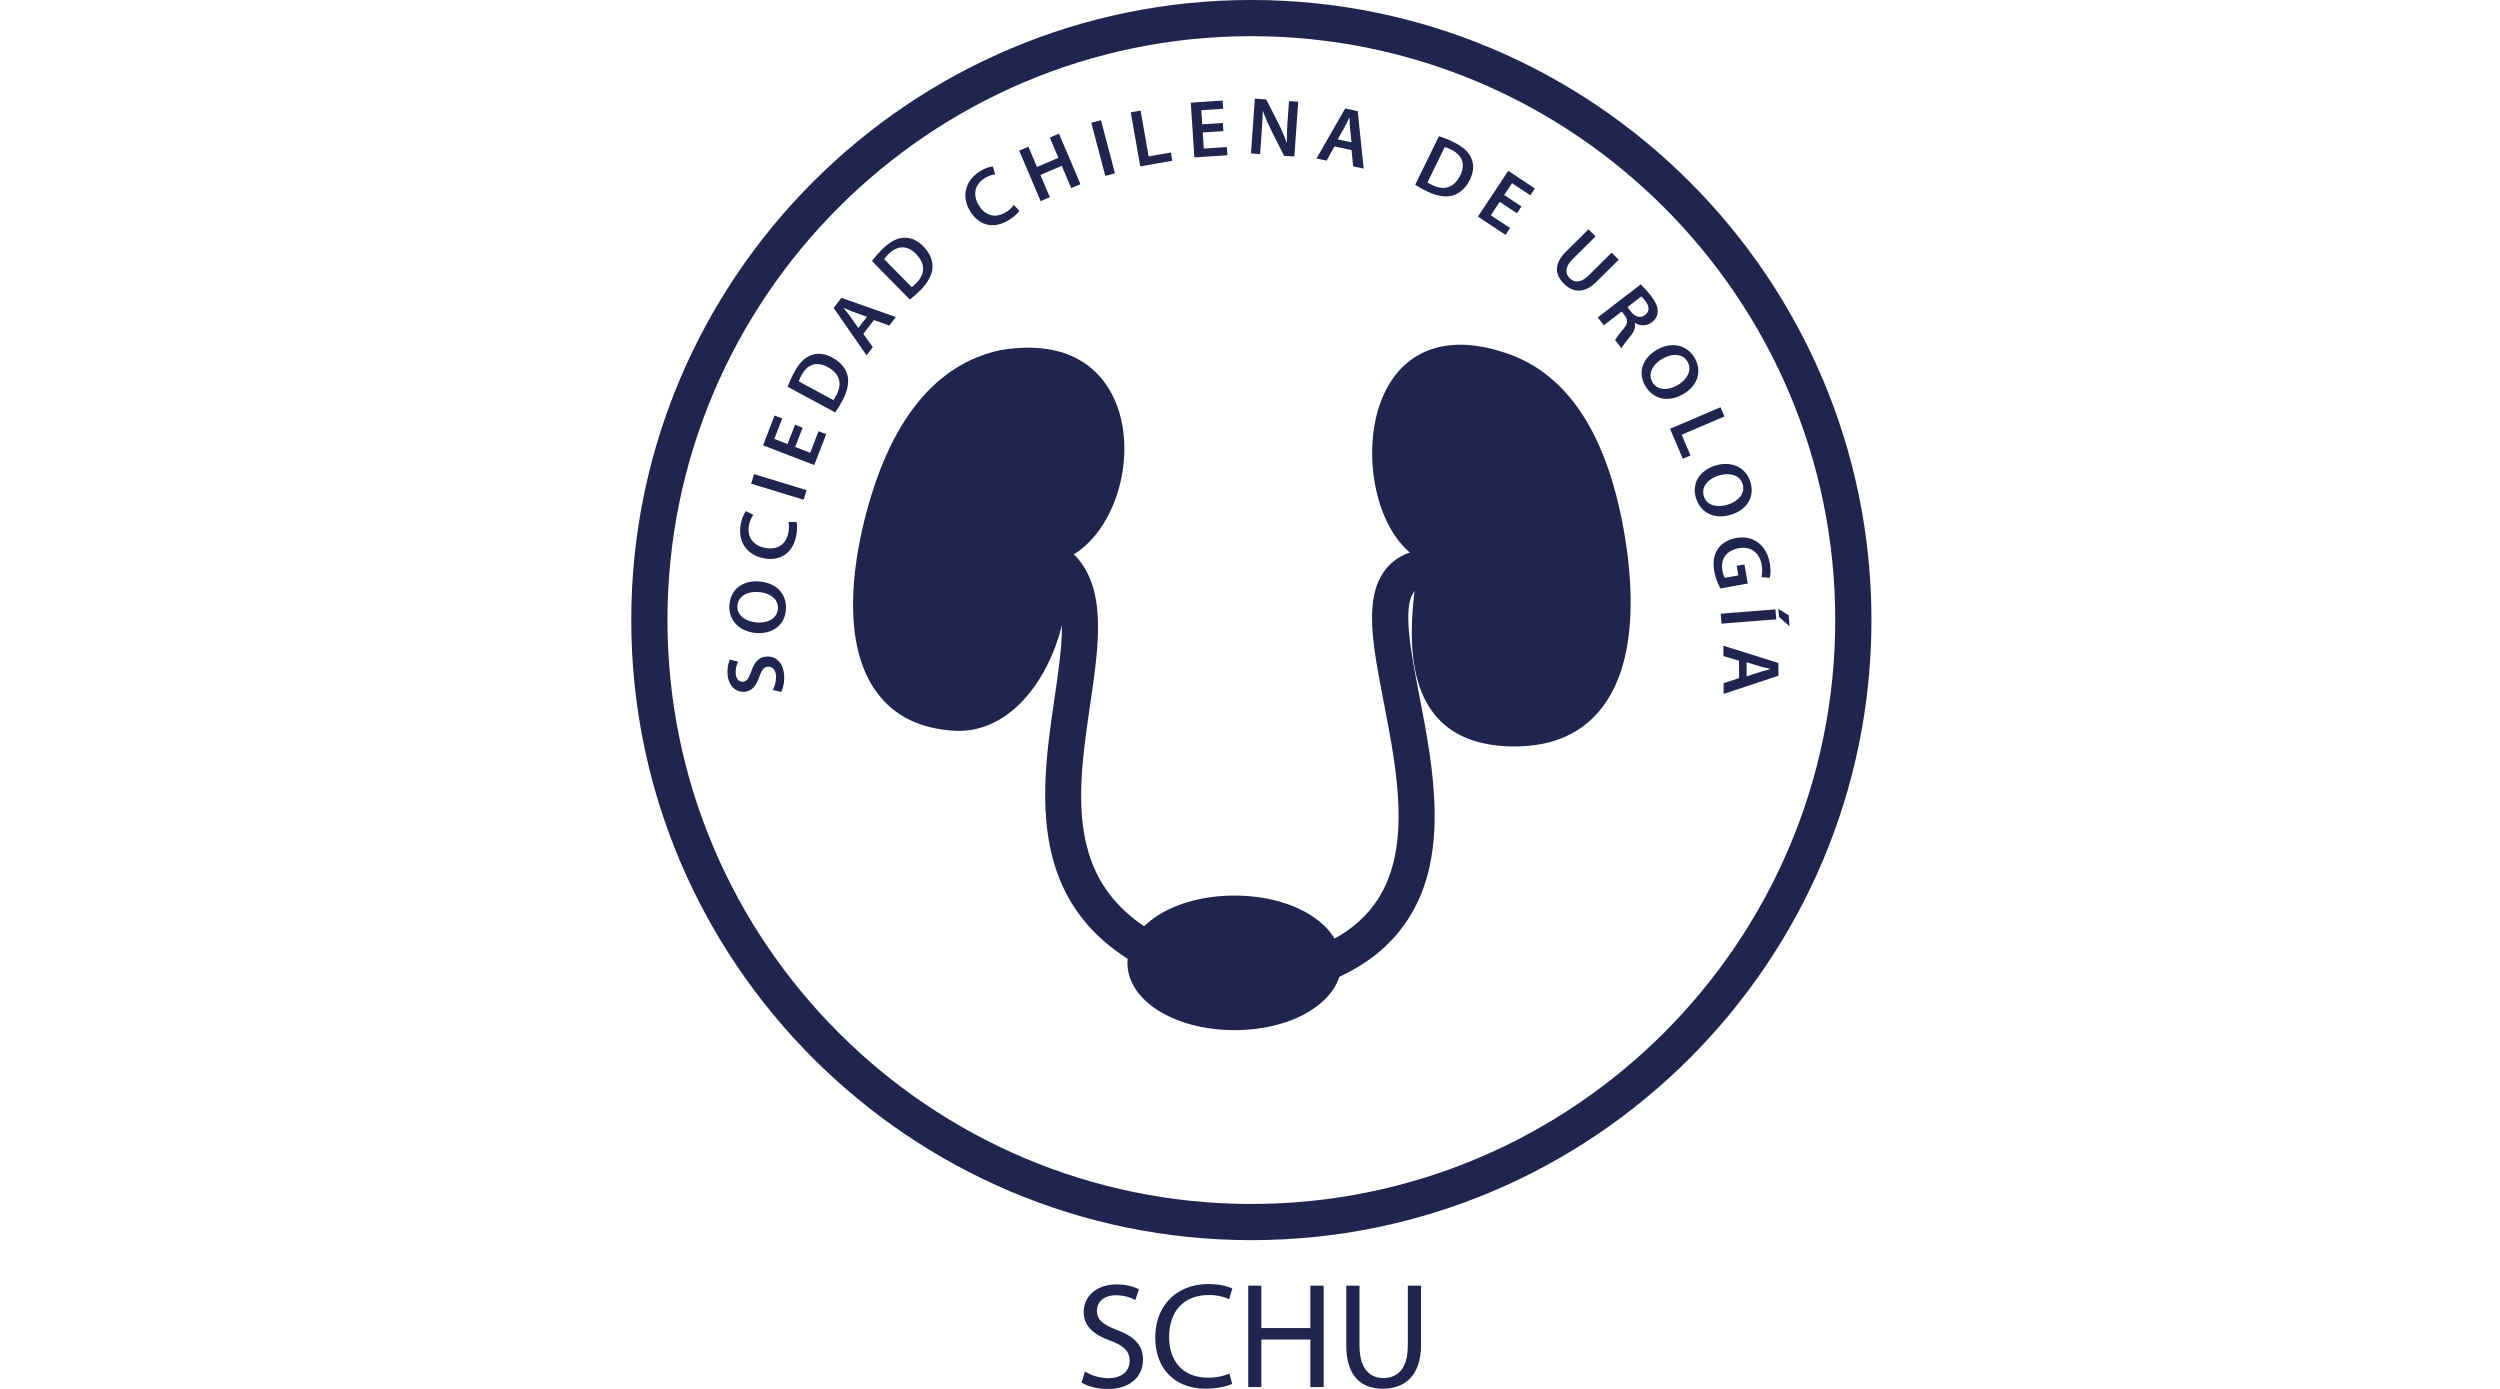 <?xml version="1.0" encoding="UTF-8" standalone="no"?>
<svg
   width="450"
   height="250"
   viewBox="0 0 119.065 66.147"
   version="1.1"
   id="svg26"
   sodipodi:docname="logo-schu.svg"
   inkscape:version="1.3.2 (091e20e, 2023-11-25)"
   xmlns:inkscape="http://www.inkscape.org/namespaces/inkscape"
   xmlns:sodipodi="http://sodipodi.sourceforge.net/DTD/sodipodi-0.dtd"
   xmlns="http://www.w3.org/2000/svg"
   xmlns:svg="http://www.w3.org/2000/svg">
  <sodipodi:namedview
     id="namedview26"
     pagecolor="#ffffff"
     bordercolor="#000000"
     borderopacity="0.25"
     inkscape:showpageshadow="2"
     inkscape:pageopacity="0.0"
     inkscape:pagecheckerboard="0"
     inkscape:deskcolor="#d1d1d1"
     inkscape:zoom="3.4477723"
     inkscape:cx="30.454448"
     inkscape:cy="34.224998"
     inkscape:window-width="3840"
     inkscape:window-height="2107"
     inkscape:window-x="0"
     inkscape:window-y="25"
     inkscape:window-maximized="0"
     inkscape:current-layer="svg26" />
  <defs
     id="defs13">
    <clipPath
       id="a">
      <path
         d="m -137.14,45.528 h 1366 V -613.38 h -1366 z"
         id="path1" />
    </clipPath>
    <clipPath
       id="b">
      <path
         d="m -135.01,31.608 h 1366 V -627.3 h -1366 z"
         id="path2" />
    </clipPath>
    <clipPath
       id="c">
      <path
         d="m -116.36,44.948 h 1366 V -613.96 h -1366 z"
         id="path3" />
    </clipPath>
    <clipPath
       id="d">
      <path
         d="m -116.38,44.638 h 1366 V -614.27 h -1366 z"
         id="path4" />
    </clipPath>
    <clipPath
       id="e">
      <path
         d="m -126.97,55.258 h 1366 V -603.65 h -1366 z"
         id="path5" />
    </clipPath>
    <clipPath
       id="f">
      <path
         d="m -126.66,55.998 h 1366 V -602.91 h -1366 z"
         id="path6" />
    </clipPath>
    <clipPath
       id="g">
      <path
         d="m -126.66,51.948 h 1366 V -606.96 h -1366 z"
         id="path7" />
    </clipPath>
    <clipPath
       id="h">
      <path
         d="m -127.29,19.578 h 1366 V -639.33 h -1366 z"
         id="path8" />
    </clipPath>
    <clipPath
       id="i">
      <path
         d="m -109.91,43.808 h 1366 V -615.1 h -1366 z"
         id="path9" />
    </clipPath>
    <clipPath
       id="j">
      <path
         d="m -121.15,68.928 h 1366 V -589.98 h -1366 z"
         id="path10" />
    </clipPath>
    <clipPath
       id="k">
      <path
         d="m -126.57,69.398 h 1366 V -589.51 h -1366 z"
         id="path11" />
    </clipPath>
    <clipPath
       id="l">
      <path
         d="m -127.66,65.768 h 1366 V -593.14 h -1366 z"
         id="path12" />
    </clipPath>
    <clipPath
       id="m">
      <path
         d="m -131.29,65.768 h 1366 V -593.14 h -1366 z"
         id="path13" />
    </clipPath>
  </defs>
  <g
     fill="#21244e"
     id="g26"
     transform="matrix(3.653,0,0,3.653,30.088,0.006)">
    <path
       d="m 0,0 c 3.603,0.078 4.252,3.597 3.646,7.342 -0.613,3.791 -2.13,5.971 -4.34,6.634 C -6.065,15.682 -5.97,7.987 -3.317,6.774 -3.886,3.552 -4.075,-0.089 0,0"
       clip-path="url(#a)"
       transform="matrix(0.353,0,0,-0.353,11.548,9.62)"
       id="path14" />
    <path
       d="m 0,0 c -1.122,0 -1.944,-0.573 -2.372,-1.681 -0.717,-1.857 -0.034,-4.569 1.304,-5.181 l 0.215,-0.098 -0.042,-0.232 c -0.339,-1.93 -0.596,-4.3 0.45,-5.52 0.539,-0.628 1.37,-0.919 2.561,-0.896 1.099,0.025 1.954,0.394 2.542,1.1 0.951,1.142 1.239,3.233 0.809,5.889 -0.581,3.592 -1.97,5.742 -4.127,6.39 A 4.466,4.466 0 0 1 0,0 m 1.981,-14.22 c -1.286,0 -2.257,0.373 -2.889,1.11 -1.166,1.359 -0.988,3.673 -0.626,5.804 -1.628,0.962 -2.147,3.931 -1.408,5.845 0.706,1.83 2.332,2.493 4.463,1.816 C 3.916,-0.364 5.448,-2.679 6.07,-6.522 6.394,-8.526 6.494,-11.258 5.128,-12.899 4.422,-13.747 3.413,-14.191 2.129,-14.218 2.079,-14.22 2.03,-14.22 1.981,-14.22"
       clip-path="url(#b)"
       transform="matrix(0.353,0,0,-0.353,10.808,4.71)"
       id="path15" />
    <path
       d="m 0,0 c -3.6,0.174 -3.965,3.813 -3.076,7.387 0.9,3.618 2.578,5.607 4.832,6.075 C 7.319,14.345 6.56,7.256 3.822,6.29 4.144,3.13 2.39,-0.115 0,0"
       clip-path="url(#c)"
       transform="matrix(0.353,0,0,-0.353,4.218,9.42)"
       id="path16" />
    <path
       d="M 0,0 C 0.729,-0.035 1.419,0.281 2.018,0.913 3.114,2.07 3.697,4.048 3.503,5.954 l -0.024,0.239 0.227,0.08 c 1.333,0.47 2.229,2.775 1.775,4.568 -0.237,0.933 -1.03,2.436 -3.692,2.014 C -0.396,12.401 -1.942,10.433 -2.794,7.008 -3.438,4.419 -3.308,2.341 -2.427,1.156 -1.895,0.441 -1.078,0.052 0,0 m 0.109,-0.614 -0.138,0.003 c -1.271,0.062 -2.242,0.534 -2.888,1.403 -1.339,1.8 -0.869,4.76 -0.47,6.364 0.913,3.672 2.617,5.791 5.066,6.3 3.273,0.519 4.162,-1.551 4.394,-2.465 C 6.59,8.95 5.656,6.513 4.131,5.789 4.275,3.784 3.631,1.726 2.461,0.492 1.773,-0.234 0.963,-0.614 0.109,-0.614"
       clip-path="url(#d)"
       transform="matrix(0.353,0,0,-0.353,4.228,9.31)"
       id="path17" />
    <path
       d="m 0,0 -0.103,0.021 c -8.252,1.65 -7.447,7.136 -6.859,11.142 0.297,2.024 0.553,3.771 -0.336,4.492 l 0.842,1.039 c 1.481,-1.2 1.159,-3.398 0.817,-5.726 C -6.23,6.94 -6.842,2.774 0.057,1.353 c 2.339,0.281 3.906,1.004 4.79,2.209 1.425,1.94 0.858,4.873 0.357,7.46 -0.416,2.15 -0.744,3.848 0.043,4.891 0.347,0.46 0.868,0.723 1.548,0.783 L 6.91,15.363 C 6.523,15.329 6.385,15.201 6.314,15.107 5.886,14.54 6.207,12.88 6.517,11.276 7.042,8.561 7.696,5.182 5.925,2.77 4.795,1.231 2.891,0.328 0.104,0.012 Z"
       clip-path="url(#e)"
       transform="matrix(0.353,0,0,-0.353,7.968,13.05)"
       id="path18" />
    <path
       d="M 0,0 C 2.015,0 3.649,0.976 3.649,2.18 3.649,3.384 2.015,4.359 0,4.359 -2.015,4.359 -3.649,3.384 -3.649,2.18 -3.649,0.976 -2.015,0 0,0"
       clip-path="url(#f)"
       transform="matrix(0.353,0,0,-0.353,7.858,13.32)"
       id="path19" />
    <path
       d="m 0,0 c -1.812,0 -3.343,-0.859 -3.343,-1.875 0,-1.016 1.531,-1.873 3.343,-1.873 1.812,0 3.343,0.857 3.343,1.873 C 3.343,-0.859 1.812,0 0,0 m 0,-4.359 c -2.217,0 -3.954,1.091 -3.954,2.484 0,1.394 1.737,2.486 3.954,2.486 2.217,0 3.954,-1.092 3.954,-2.486 0,-1.393 -1.737,-2.484 -3.954,-2.484"
       clip-path="url(#g)"
       transform="matrix(0.353,0,0,-0.353,7.858,11.89)"
       id="path20" />
    <path
       d="m 0,0 c -11.891,0 -21.565,-9.674 -21.565,-21.565 0,-11.891 9.674,-21.565 21.565,-21.565 11.891,0 21.565,9.674 21.565,21.565 C 21.565,-9.674 11.891,0 0,0 m 0,-44.467 c -12.628,0 -22.902,10.274 -22.902,22.902 0,12.628 10.274,22.902 22.902,22.902 12.628,0 22.902,-10.274 22.902,-22.902 0,-12.628 -10.274,-22.902 -22.902,-22.902"
       clip-path="url(#h)"
       transform="matrix(0.353,0,0,-0.353,8.078,0.47)"
       id="path21" />
    <path
       d="M 0,0 C 0.064,0.112 0.12,0.336 0.115,0.549 0.105,1.074 -0.182,1.314 -0.507,1.308 -0.799,1.302 -0.973,1.127 -1.099,0.772 -1.199,0.499 -1.269,0.38 -1.425,0.377 -1.543,0.375 -1.671,0.475 -1.676,0.71 a 0.86,0.86 0 0 0 0.089,0.405 l -0.3,0.084 A 1.06,1.06 0 0 1 -1.979,0.71 c 0.009,-0.439 0.267,-0.711 0.597,-0.705 0.292,0.006 0.465,0.223 0.58,0.56 0.088,0.26 0.176,0.364 0.329,0.368 0.166,0.003 0.28,-0.128 0.285,-0.365 A 1.03,1.03 0 0 0 -0.309,0.075 Z m -1.907,3.233 c -0.05,-0.57 0.352,-0.998 0.973,-1.053 0.593,-0.052 1.06,0.268 1.11,0.838 0.05,0.558 -0.3,1.002 -0.977,1.063 -0.576,0.051 -1.053,-0.257 -1.106,-0.848 m 0.296,-0.035 c 0.033,0.369 0.409,0.526 0.79,0.492 C -0.399,3.652 -0.086,3.422 -0.118,3.066 -0.15,2.712 -0.495,2.534 -0.905,2.57 -1.322,2.607 -1.644,2.832 -1.611,3.198 M 0.272,6.28 A 1.044,1.044 0 0 0 0.264,5.869 C 0.175,5.433 -0.157,5.234 -0.594,5.323 -1.071,5.421 -1.266,5.765 -1.183,6.169 a 0.988,0.988 0 0 0 0.157,0.373 L -1.299,6.681 A 1.185,1.185 0 0 1 -1.486,6.215 C -1.61,5.608 -1.308,5.073 -0.654,4.94 -0.049,4.816 0.424,5.118 0.553,5.749 0.601,5.988 0.596,6.185 0.569,6.28 Z m -1.378,1.413 1.94,-0.592 0.108,0.354 -1.94,0.591 z M 0.514,9.87 0.238,9.157 -0.25,9.346 0.042,10.101 -0.242,10.21 -0.667,9.11 1.225,8.38 1.666,9.521 1.383,9.631 1.075,8.834 0.519,9.049 0.795,9.761 Z m 1.485,0.455 c 0.07,0.098 0.158,0.236 0.26,0.426 0.188,0.347 0.259,0.675 0.194,0.939 C 2.39,11.942 2.211,12.179 1.892,12.351 1.588,12.515 1.319,12.524 1.086,12.428 0.86,12.338 0.667,12.144 0.487,11.81 A 3.615,3.615 0 0 1 0.243,11.272 Z m -1.344,1.146 c 0.013,0.05 0.045,0.129 0.101,0.232 0.22,0.408 0.568,0.514 0.961,0.298 C 2.17,11.757 2.268,11.379 2.036,10.957 2,10.891 1.963,10.822 1.931,10.781 Z m 2.775,2.266 0.568,-0.204 0.241,0.315 -2.01,0.711 -0.287,-0.375 1.214,-1.75 0.232,0.303 -0.35,0.489 z M 2.853,13.444 2.552,13.872 C 2.478,13.974 2.384,14.084 2.31,14.179 l 0.003,0.005 c 0.111,-0.048 0.242,-0.106 0.363,-0.15 L 3.17,13.857 Z m 1.903,1.05 c 0.096,0.074 0.221,0.179 0.375,0.331 0.281,0.277 0.445,0.569 0.46,0.841 C 5.606,15.925 5.503,16.205 5.25,16.462 5.007,16.709 4.753,16.796 4.501,16.773 4.259,16.753 4.017,16.625 3.747,16.36 a 3.704,3.704 0 0 1 -0.39,-0.444 z m -0.948,1.491 c 0.028,0.044 0.082,0.11 0.165,0.192 0.33,0.325 0.694,0.325 1.007,0.003 C 5.341,15.813 5.323,15.424 4.978,15.088 4.924,15.035 4.869,14.981 4.826,14.951 Z m 4.788,2.004 A 1.028,1.028 0 0 0 8.29,17.715 C 7.911,17.483 7.538,17.591 7.306,17.971 7.053,18.387 7.172,18.763 7.524,18.978 a 0.98,0.98 0 0 0 0.38,0.14 L 7.82,19.412 A 1.173,1.173 0 0 1 7.351,19.232 C 6.822,18.909 6.636,18.324 6.984,17.754 c 0.321,-0.527 0.865,-0.667 1.415,-0.332 0.208,0.127 0.349,0.265 0.4,0.349 z m 0.197,2.006 0.794,-1.867 0.34,0.145 -0.349,0.822 0.789,0.336 0.349,-0.822 0.341,0.144 -0.793,1.867 -0.34,-0.145 0.317,-0.748 -0.79,-0.336 -0.317,0.748 z m 2.663,1.027 0.518,-1.96 0.358,0.094 -0.518,1.961 z m 1.809,-1.611 1.185,0.208 -0.054,0.305 -0.821,-0.144 -0.297,1.692 -0.364,-0.064 z m 3.052,1.604 -0.763,-0.05 -0.034,0.523 0.807,0.052 -0.019,0.303 -1.177,-0.077 0.132,-2.023 1.222,0.08 -0.02,0.303 -0.852,-0.056 -0.04,0.595 0.763,0.05 z m 1.376,-1.148 0.051,0.722 c 0.024,0.334 0.04,0.601 0.044,0.863 l 0.009,0.003 c 0.083,-0.235 0.2,-0.494 0.314,-0.726 l 0.465,-0.926 0.38,-0.027 0.144,2.023 -0.341,0.024 -0.051,-0.705 a 9.968,9.968 0 0 1 -0.027,-0.843 h -0.006 a 5.45,5.45 0 0 1 -0.296,0.703 l -0.461,0.905 -0.42,0.03 -0.144,-2.022 z m 3.376,0.147 0.059,-0.6 0.388,-0.084 -0.219,2.122 -0.462,0.099 -1.06,-1.847 0.373,-0.08 0.291,0.525 z m -0.512,0.396 0.258,0.456 c 0.06,0.11 0.119,0.242 0.173,0.351 l 0.006,-0.002 c 0.005,-0.121 0.008,-0.263 0.02,-0.392 l 0.052,-0.522 z m 2.863,-1.676 a 3.83,3.83 0 0 1 0.437,-0.244 c 0.354,-0.173 0.684,-0.231 0.946,-0.154 0.25,0.072 0.479,0.261 0.637,0.586 0.152,0.311 0.15,0.58 0.044,0.809 -0.099,0.222 -0.3,0.407 -0.64,0.574 a 3.736,3.736 0 0 1 -0.548,0.221 z m 1.09,1.389 c 0.052,-0.011 0.131,-0.04 0.237,-0.092 0.416,-0.203 0.536,-0.547 0.337,-0.948 -0.226,-0.463 -0.599,-0.575 -1.031,-0.361 -0.067,0.033 -0.137,0.067 -0.18,0.098 z m 2.835,-2.191 -0.637,0.422 0.289,0.437 0.675,-0.447 0.167,0.253 -0.983,0.651 -1.119,-1.69 1.02,-0.677 0.168,0.254 -0.712,0.472 0.329,0.496 0.637,-0.422 z m 2.476,-0.844 -0.825,-0.818 c -0.453,-0.449 -0.424,-0.849 -0.094,-1.182 0.344,-0.347 0.766,-0.38 1.211,0.06 l 0.823,0.816 -0.261,0.263 -0.84,-0.833 c -0.282,-0.279 -0.524,-0.296 -0.713,-0.105 -0.176,0.177 -0.162,0.424 0.12,0.703 l 0.84,0.833 z m 0.341,-3.254 0.224,-0.291 0.661,0.508 0.113,-0.148 c 0.124,-0.171 0.116,-0.299 -0.06,-0.505 a 2.926,2.926 0 0 1 -0.297,-0.399 l 0.233,-0.303 c 0.037,0.082 0.19,0.267 0.352,0.471 0.124,0.16 0.183,0.315 0.138,0.463 l 0.007,0.005 a 0.542,0.542 0 0 1 0.627,0.019 c 0.136,0.104 0.21,0.241 0.216,0.386 0.008,0.177 -0.075,0.363 -0.253,0.595 a 3.56,3.56 0 0 1 -0.374,0.418 z m 1.608,0.773 c 0.029,-0.024 0.082,-0.078 0.153,-0.171 0.147,-0.191 0.162,-0.378 -0.015,-0.513 -0.16,-0.123 -0.361,-0.079 -0.513,0.119 l -0.134,0.174 z m 1.97,-2.268 c -0.289,0.493 -0.865,0.609 -1.403,0.294 -0.514,-0.3 -0.709,-0.832 -0.42,-1.325 0.282,-0.484 0.825,-0.644 1.412,-0.3 0.499,0.292 0.71,0.819 0.411,1.331 m -0.262,-0.143 c 0.187,-0.32 -0.029,-0.666 -0.359,-0.858 -0.366,-0.215 -0.754,-0.207 -0.935,0.102 -0.179,0.307 0,0.651 0.355,0.86 0.362,0.21 0.754,0.213 0.939,-0.104 m -0.646,-2.476 0.472,-1.107 0.285,0.122 -0.327,0.766 1.58,0.674 -0.145,0.34 z M 35.799,7.758 C 35.628,8.304 35.092,8.546 34.498,8.36 33.929,8.182 33.621,7.708 33.791,7.162 c 0.167,-0.534 0.661,-0.812 1.31,-0.609 0.551,0.173 0.875,0.64 0.698,1.205 M 35.512,7.678 C 35.622,7.325 35.334,7.036 34.97,6.922 34.565,6.795 34.188,6.889 34.081,7.231 c -0.105,0.339 0.146,0.635 0.539,0.758 0.4,0.125 0.783,0.039 0.892,-0.311 M 35.705,4.006 35.578,4.71 35.292,4.659 35.355,4.306 34.857,4.216 a 0.732,0.732 0 0 0 -0.091,0.268 c -0.075,0.415 0.145,0.743 0.598,0.824 0.465,0.084 0.77,-0.17 0.848,-0.597 0.037,-0.21 0.023,-0.35 -0.005,-0.468 L 36.515,4.216 C 36.543,4.315 36.558,4.517 36.514,4.763 36.395,5.423 35.908,5.8 35.278,5.687 34.975,5.635 34.73,5.484 34.593,5.276 34.447,5.054 34.407,4.784 34.468,4.446 34.516,4.18 34.626,3.943 34.696,3.824 Z m 1.02,-0.954 -2.022,-0.161 0.03,-0.368 2.022,0.16 z M 37.213,2.835 36.832,3.07 36.856,2.773 37.245,2.427 Z M 35.383,0.512 34.81,0.325 34.812,-0.072 36.836,0.6 36.833,1.072 34.801,1.709 34.804,1.327 35.379,1.156 Z M 35.659,1.098 36.16,0.944 C 36.281,0.909 36.422,0.88 36.54,0.85 V 0.844 C 36.422,0.813 36.284,0.779 36.161,0.74 L 35.662,0.577 Z"
       clip-path="url(#i)"
       transform="matrix(0.353,0,0,-0.353,1.947,9.02)"
       id="path22" />
    <path
       d="m 0,0 a 1.72,1.72 0 0 1 0.867,-0.244 c 0.495,0 0.784,0.261 0.784,0.639 0,0.35 -0.201,0.55 -0.706,0.744 -0.612,0.217 -0.989,0.534 -0.989,1.062 0,0.583 0.483,1.017 1.211,1.017 0.383,0 0.661,-0.089 0.828,-0.184 L 1.862,2.64 A 1.505,1.505 0 0 1 1.15,2.818 c -0.511,0 -0.705,-0.306 -0.705,-0.562 0,-0.35 0.227,-0.522 0.744,-0.722 0.634,-0.245 0.956,-0.55 0.956,-1.1 0,-0.578 -0.428,-1.079 -1.311,-1.079 -0.362,0 -0.756,0.106 -0.956,0.239 z"
       clip-path="url(#j)"
       transform="matrix(0.353,0,0,-0.353,5.908,17.88)"
       id="path23" />
    <path
       d="m 0,0 c -0.178,-0.089 -0.534,-0.178 -0.989,-0.178 -1.056,0 -1.851,0.667 -1.851,1.895 0,1.173 0.795,1.967 1.956,1.967 0.467,0 0.762,-0.1 0.89,-0.166 L -0.111,3.123 a 1.763,1.763 0 0 1 -0.756,0.156 c -0.878,0 -1.462,-0.562 -1.462,-1.545 0,-0.917 0.528,-1.506 1.44,-1.506 0.294,0 0.594,0.061 0.789,0.155 z"
       clip-path="url(#k)"
       transform="matrix(0.353,0,0,-0.353,7.828,18.04)"
       id="path24" />
    <path
       d="M 0,0 V -1.567 H 1.812 V 0 H 2.301 V -3.746 H 1.812 V -1.99 H 0 V -3.746 H -0.483 V 0 Z"
       clip-path="url(#l)"
       transform="matrix(0.353,0,0,-0.353,8.208,16.76)"
       id="path25" />
    <path
       d="m 0,0 v -2.217 c 0,-0.84 0.372,-1.195 0.873,-1.195 0.555,0 0.911,0.367 0.911,1.195 V 0 h 0.489 v -2.184 c 0,-1.15 -0.606,-1.623 -1.417,-1.623 -0.767,0 -1.345,0.439 -1.345,1.601 V 0 Z"
       clip-path="url(#m)"
       transform="matrix(0.353,0,0,-0.353,9.488,16.76)"
       id="path26" />
  </g>
</svg>
